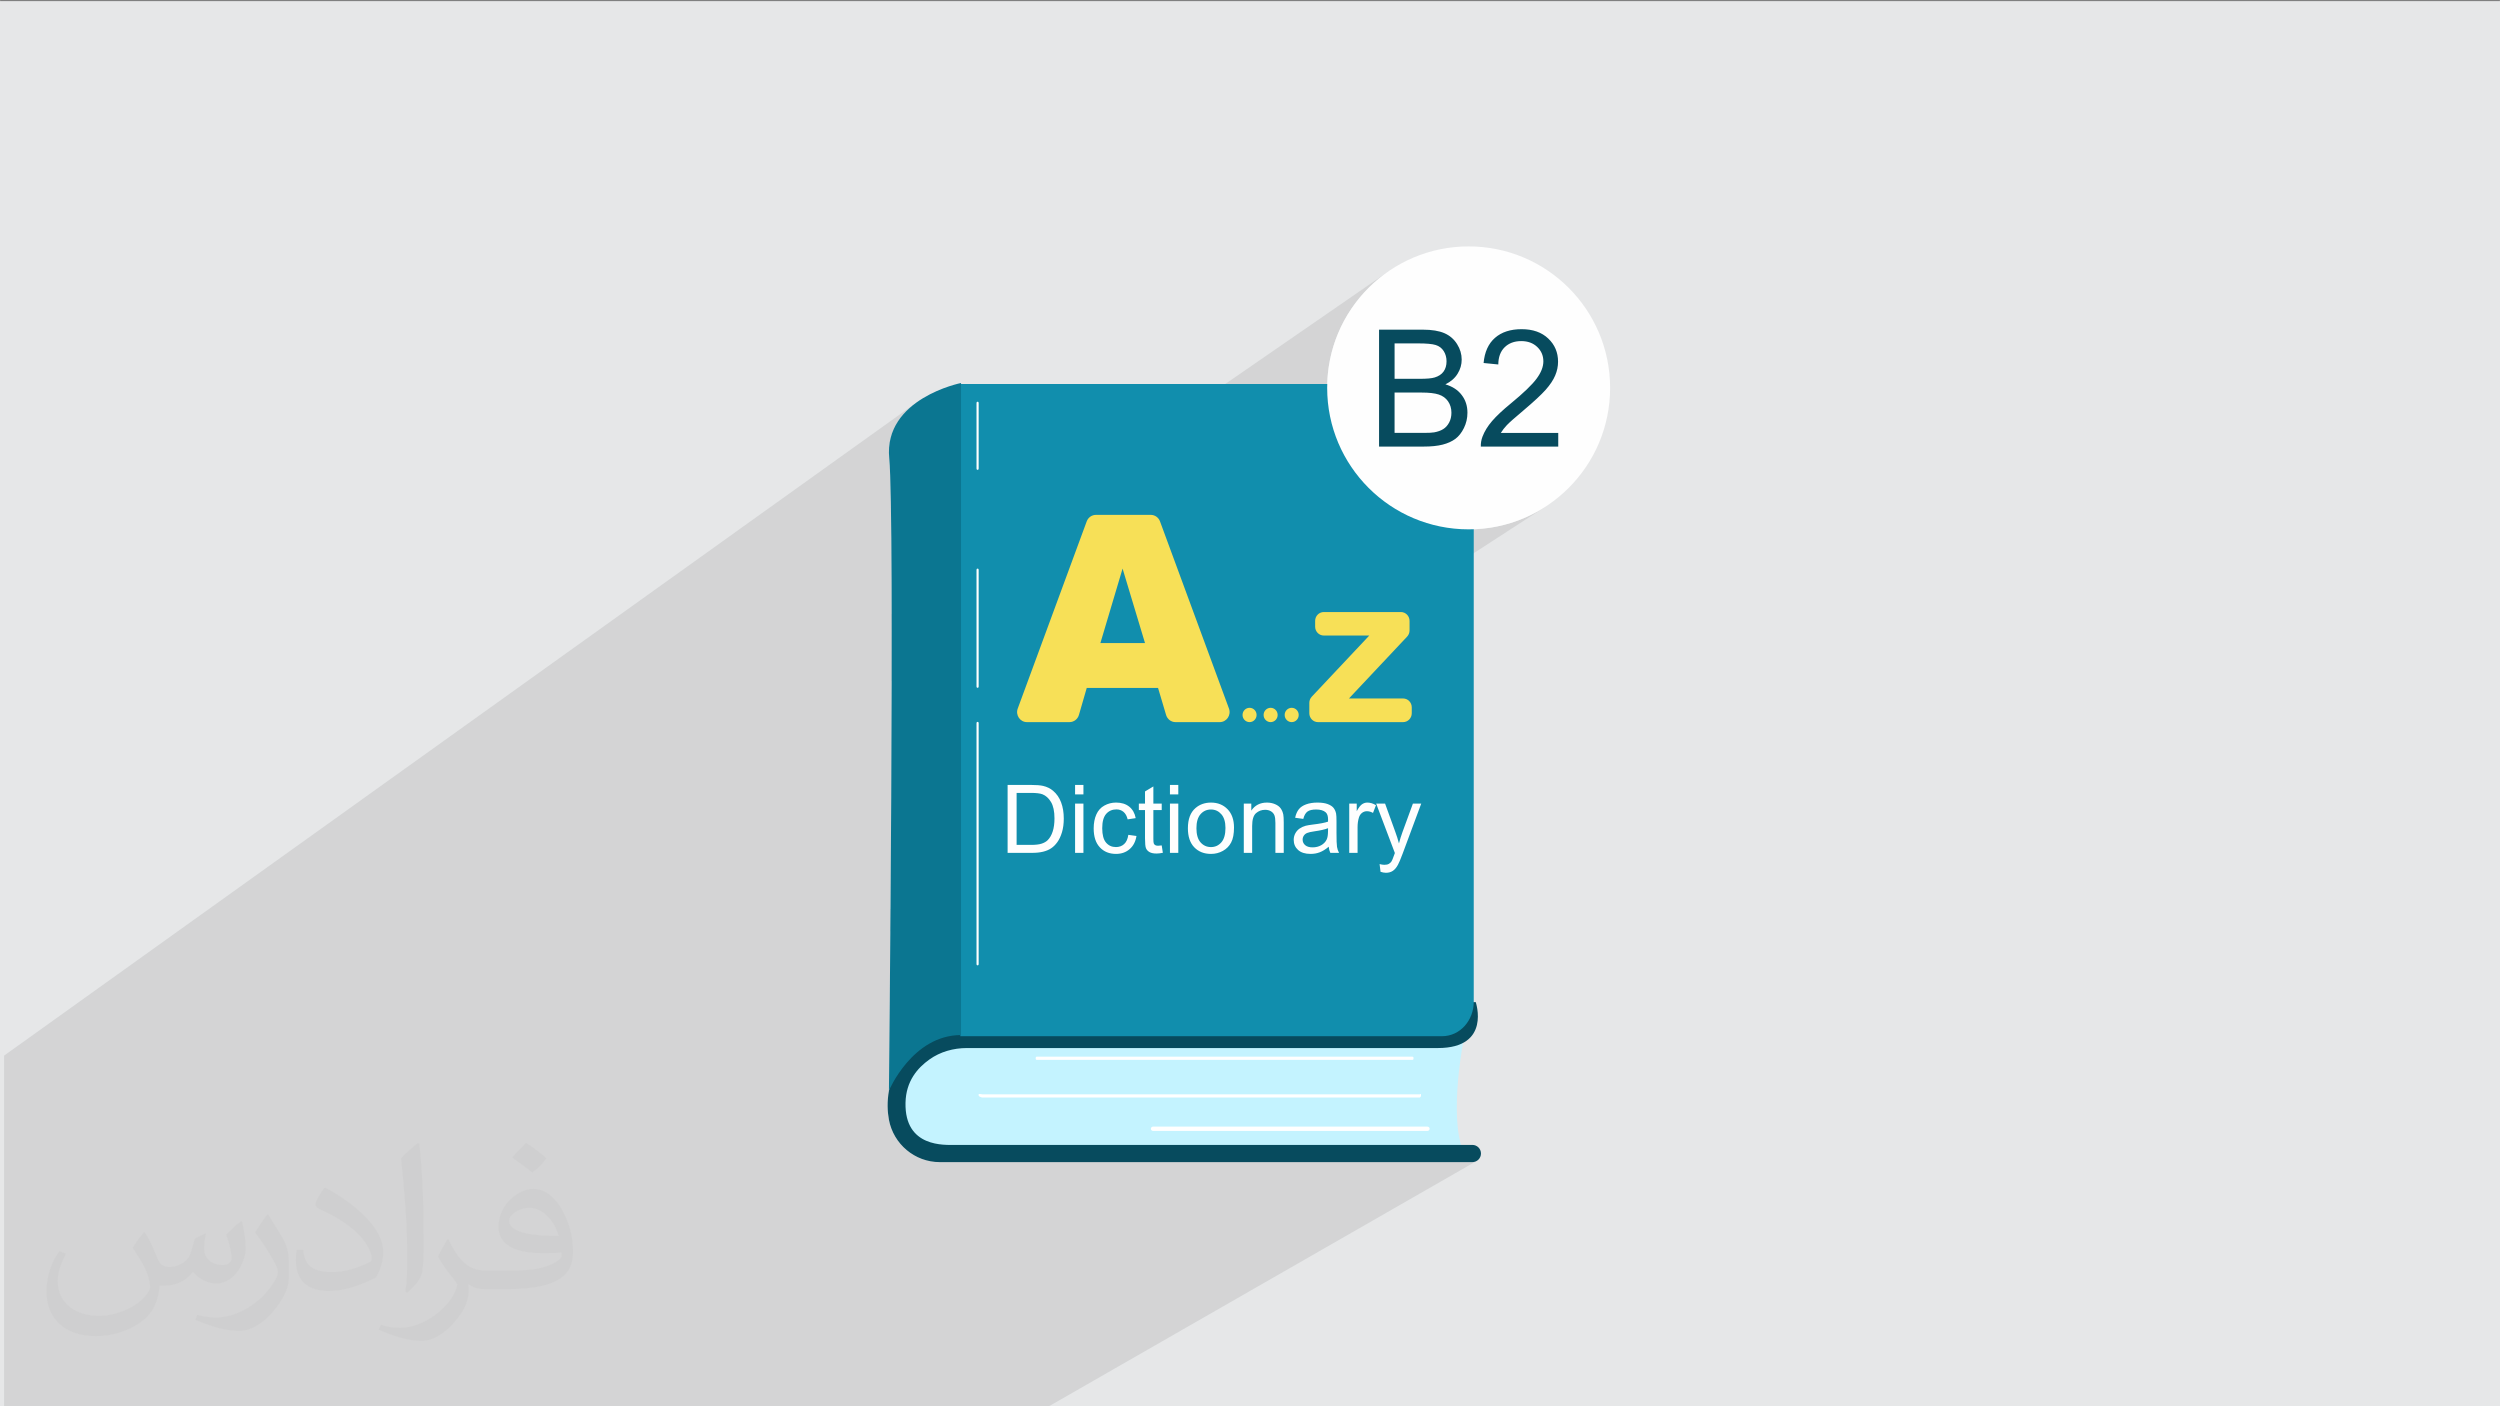 <?xml version="1.0" encoding="UTF-8"?>
<!DOCTYPE svg PUBLIC "-//W3C//DTD SVG 1.1//EN" "http://www.w3.org/Graphics/SVG/1.1/DTD/svg11.dtd">
<!-- Creator: CorelDRAW -->
<svg xmlns="http://www.w3.org/2000/svg" xml:space="preserve" width="3.703in" height="2.083in" version="1.1" style="shape-rendering:geometricPrecision; text-rendering:geometricPrecision; image-rendering:optimizeQuality; fill-rule:evenodd; clip-rule:evenodd"
viewBox="0 0 3703.33 2083.33"
 xmlns:xlink="http://www.w3.org/1999/xlink"
 xmlns:xodm="http://www.corel.com/coreldraw/odm/2003">
 <rect x="0" y="0" width="3703.33" height="2083.33" fill="#808080" stroke="none"/>
 <defs>
  <style type="text/css">
   <![CDATA[
    .fil0 {fill:#E6E7E8}
    .fil10 {fill:#FEFEFE}
    .fil9 {fill:#FEFEFE;fill-rule:nonzero}
    .fil4 {fill:#074B5E;fill-rule:nonzero}
    .fil6 {fill:#0B7691;fill-rule:nonzero}
    .fil5 {fill:#118EAD;fill-rule:nonzero}
    .fil3 {fill:#C4F3FF;fill-rule:nonzero}
    .fil8 {fill:#F7E057;fill-rule:nonzero}
    .fil7 {fill:white;fill-rule:nonzero}
    .fil2 {fill:#373435;fill-opacity:0.031}
    .fil1 {fill:#373435;fill-opacity:0.102}
   ]]>
  </style>
 </defs>
 <g id="Layer_x0020_1">
  <polygon class="fil0" points="-4.17,1.67 3704.16,1.67 3704.16,2085 -4.17,2085 "/>
  <polygon class="fil1" points="1553.75,2083.33 1550.58,2083.33 802.73,2083.33 635.91,2083.33 571.76,2083.33 571.55,2083.33 571.43,2083.33 233.8,2083.33 188.16,2083.33 5.97,2083.33 5.97,1904.43 5.97,1817.38 5.97,1611.16 5.97,1563.78 1356.95,596.73 1347.13,604.65 1338.11,613.74 1330.24,624.06 1323.87,635.67 1319.34,648.62 1317,662.99 1317.21,678.83 1317.96,689.31 1318.61,703.95 1319.17,722.45 1319.64,744.52 1320.02,769.86 1320.33,798.19 1320.56,829.2 1320.73,862.59 1320.83,898.09 1320.85,909.89 2060.06,399.71 2051.92,405.38 2044.07,411.42 2036.51,417.81 2029.27,424.55 2022.35,431.62 2015.78,439 2009.54,446.7 2003.68,454.69 1998.18,462.95 1993.07,471.49 1988.37,480.28 1984.07,489.32 1980.2,498.59 1976.78,508.07 1973.79,517.77 1971.27,527.65 1969.23,537.72 1967.67,547.96 1966.61,558.35 1966.07,568.89 1320.81,1008.54 1320.81,1014.21 1320.7,1055.15 1320.56,1096.71 1320.39,1138.6 1320.18,1180.52 1319.94,1222.19 1319.69,1263.3 1319.43,1303.56 1319.15,1342.68 1319.11,1346.76 2183.13,784.05 2193.59,783.42 2203.9,782.29 2214.05,780.66 2224.04,778.55 2233.84,775.98 2243.46,772.95 2252.86,769.47 2262.05,765.57 2271.01,761.24 2279.72,756.52 2288.19,751.39 1318.87,1379.84 1318.86,1380.37 1318.58,1416.31 1318.3,1450.24 1318.03,1481.85 1317.77,1510.83 1317.53,1536.91 1317.31,1559.79 1317.13,1579.17 1316.97,1594.75 1316.86,1606.24 1316.78,1613.35 1316.76,1615.7 1316.81,1615.67 1316.76,1615.93 1315.86,1621.8 1315.26,1627.54 1314.92,1633.15 1314.84,1638.61 1315,1643.92 1315.38,1649.06 1315.97,1654.02 1316.75,1658.79 1318.31,1665.46 1320.41,1671.88 1323.05,1678.03 1326.18,1683.88 1329.78,1689.4 1333.81,1694.57 1338.26,1699.38 1343.09,1703.78 1348.28,1707.76 1353.78,1711.29 1359.58,1714.35 1365.65,1716.9 1371.95,1718.94 1378.46,1720.42 1385.15,1721.33 1391.98,1721.63 2181.07,1721.63 2183.64,1721.37 2186.04,1720.63 2188.21,1719.46 "/>
  <path class="fil2" d="M214.37 1825.52c7.08,10.73 11.67,21.04 16.15,32.5 3.33,6.67 5.1,18.96 20.73,18.96 4.58,0 11.15,-1.35 16.98,-4.58 6.56,-3.44 11.56,-8.65 14.17,-16.56l6.25 -21.04 15.21 -7.5 1.04 1.04c-2.08,7.92 -2.6,15.52 -2.6,21.46 0,17.6 15.21,24.27 27.29,24.27 7.08,0 13.44,-3.44 13.44,-9.9 0,-8.33 -3.54,-22.5 -8.13,-35.21 7.08,-7.08 14.17,-14.17 22.29,-19.9l1.25 0.63c3.54,15 5.52,29.79 5.52,39.69 0,9.69 -4.27,20.42 -7.81,27.4 -7.29,13.75 -20.21,24.69 -35.83,24.69 -11.87,0 -25.1,-5.94 -34.17,-16.98l-0.52 0c-8.54,10.63 -21.77,20.21 -42.92,20.21l-6.56 0c-1.04,13.96 -4.06,23.85 -8.65,32.71 -12.6,24.58 -50,41.98 -85.21,41.98 -48.96,0 -73.54,-28.23 -73.54,-65.83 0,-23.23 7.6,-44.79 19.27,-60.1l9.58 3.96c-7.29,13.96 -12.19,27.08 -12.19,40 0,35.21 28.65,51.98 61.67,51.98 30.63,0 68.54,-19.48 75.42,-42.08 -2.6,-24.69 -11.87,-36.25 -26.04,-58.75 4.27,-7.5 9.79,-15 16.67,-23.02l1.25 0 0 0 0 0 0 0zm564.69 -132.5c10.31,6.46 20.42,14.06 30.31,22.81 -5.52,7.81 -12.4,14.9 -20.94,21.15 -9.9,-8.02 -19.79,-14.9 -29.9,-22.19 6.87,-7.71 13.65,-15.1 20.52,-21.77l0 0 0 0 0 0 0 0zm5.31 96.25c-16.67,0 -30.31,10.94 -30.31,19.06 0,17.4 33.33,22.81 73.23,22.6 -5,-20.42 -22.5,-41.67 -42.92,-41.67zm-37.4 93.13c21.67,0 40.63,-0.63 55.1,-4.27 16.15,-4.06 29.79,-12.19 29.79,-17.81 0,-1.46 0,-3.23 -0.52,-4.69 -9.06,0.83 -19.48,0.83 -28.54,0.83 -29.37,0 -51.87,-6.67 -60.73,-23.13 -2.19,-4.58 -3.75,-9.69 -3.75,-15.52 0,-15.94 6.87,-31.46 18.96,-42.19 10.1,-8.85 21.25,-14.37 32.6,-14.37 20.52,0 36.87,16.46 48.33,42.4 6.25,14.17 10.52,30.52 10.52,51.15 0,13.75 -3.75,25.31 -12.29,33.85 -15.94,15.42 -45.31,21.25 -90.31,21.25l-20.42 0 0 0 -5.31 0c-11.15,0 -19.17,-1.98 -25.52,-6.87l-1.04 0c0.31,2.6 0.52,5.1 0.52,7.5 0,10.1 -3.33,23.02 -10.1,33.33 -20,29.69 -41.67,42.6 -60.42,42.6 -18.96,0 -42.19,-7.29 -63.13,-16.77l3.75 -7.29c6.77,2.81 16.15,4.69 29.06,4.69 33.85,0 78.33,-32.5 83.85,-64.27 -1.25,-2.6 -3.54,-6.04 -6.77,-9.69 -9.9,-11.77 -16.15,-21.56 -21.98,-31.87 5,-9.9 9.58,-17.81 13.85,-25l1.77 -0.21c14.48,29.48 27.6,46.35 56.87,46.35l4.58 0 0 0 21.25 0 0 0 0 0 0 0 0 -0zm-146.67 31.15c2.5,-13.54 2.71,-28.75 2.71,-42.92l0 -21.04c0,-39.27 -5,-96.35 -9.06,-133.54 7.08,-7.6 16.98,-16.56 24.79,-22.6l2.29 0.63c5.31,46.77 6.56,100.94 6.56,151.04 0,13.13 -0.52,25.94 -1.77,35.31 -0.73,11.87 -7.6,20.83 -22.29,34.58l-3.23 -1.46zm-150.94 -61.98c0.73,18.44 9.79,32.92 41.46,32.92 19.69,0 36.35,-5.1 54.79,-13.85 3.33,-1.46 5.1,-3.44 5.1,-5.1 0,-11.56 -8.85,-26.87 -23.75,-40.83 -14.48,-13.13 -33.65,-24.69 -51.56,-32.4 -6.15,-2.6 -8.13,-5.31 -8.13,-7.92 0,-5.31 7.08,-16.46 12.92,-24.48l1.98 -0.21c20.52,10.73 43.44,26.67 60.42,44.37 15.42,16.35 25,32.92 25,50.94 0,13.33 -4.06,25.83 -10.63,37.5 -22.5,11.35 -46.46,20 -70.21,20 -28.85,0 -48.54,-13.54 -48.54,-45.31 0,-3.44 0,-8.75 1.25,-15.63l9.9 0 0 0 0 0 0 0 0 0zm-52.19 -52.4l17.92 28.96c6.56,10.73 12.71,22.4 12.71,40.83l0 23.54c0,19.06 -12.19,39.48 -31.87,59.69 -15.42,13.65 -29.06,19.48 -41.67,19.48 -18.75,0 -40.21,-5.83 -65,-16.46l2.81 -7.29c7.81,2.08 16.87,3.85 28.02,3.85 35.63,-0.21 72.08,-26.25 88.75,-58.02 1.98,-3.65 2.71,-7.08 2.71,-9.48 0,-3.65 -1.98,-7.71 -3.54,-11.35 -9.06,-17.08 -19.17,-32.71 -30.31,-47.19 5.83,-9.17 11.67,-18.02 18.02,-26.77l1.46 0.21 0 0 0 0 0 0 0 -0z"/>
  <g id="_1883526697104">
   <path class="fil3" d="M1328.91 1639.77c0,0 -15.96,-110.65 108.52,-119.15 124.47,-8.52 731.94,12.76 731.94,12.76 0,0 -25.54,123.41 0,176.6 -117.04,-1.07 -793.65,0 -793.65,0 0,0 -50.78,-24.38 -46.81,-70.22z"/>
   <path class="fil4" d="M2181.07 1696.12c-99.81,0 -751.57,0 -765.98,0 -15.6,0 -75.18,4.23 -73.76,-62.44 0.69,-32.04 17.75,-51.54 35.3,-64.06 16.26,-11.6 35.76,-17.01 55.73,-17.01 102.21,0 626.02,0 697.66,0 79.43,0 56.02,-68.16 56.02,-68.16l-0.7 0.15 -746.13 -0.99c0,0 -110.64,65.5 -122.44,132.3 -2.79,15.8 -2.33,30.41 -0.01,42.86 6.75,36.19 38.42,62.84 75.23,62.84l789.08 0c7.05,0 12.78,-5.71 12.78,-12.76 0,-7.05 -5.72,-12.75 -12.78,-12.75z"/>
   <path class="fil5" d="M2136.01 568.89l-713.41 0 0 966.19 713.41 0c27.24,0 47.12,-23.78 47.12,-51.02l0 -867.35c0,-27.25 -19.89,-47.82 -47.12,-47.82z"/>
   <path class="fil6" d="M1423.6 567.39c0,0 -114.9,22.89 -106.39,111.44 8.51,88.56 -0.45,936.96 -0.45,936.96 0,0 34.5,-82.41 106.84,-82.41 0,-182.99 0,-965.99 0,-965.99z"/>
   <path class="fil7" d="M2093.85 1568.57c0,0.88 -0.71,1.59 -1.59,1.59l-556.45 0c-0.88,0 -1.59,-0.71 -1.59,-1.59l0 -1.59c0,-0.88 0.72,-1.59 1.59,-1.59l556.45 0c0.88,0 1.59,0.71 1.59,1.59l0 1.59z"/>
   <path class="fil7" d="M2105 1623.32c0,0.88 -1.16,2.65 -2.19,2.65l-647.65 0c-1.02,0 -5.46,-1.77 -5.46,-2.65l0 -2.36c0,-0.89 4.44,0.22 5.46,0.22l647.65 0c1.03,0 2.19,-1.11 2.19,-0.22l0 2.36z"/>
   <path class="fil7" d="M2117.77 1672.2c0,1.76 -1.44,3.19 -3.2,3.19l-406.57 0c-1.76,0 -3.19,-1.43 -3.19,-3.19 0,-1.76 1.43,-3.19 3.19,-3.19l406.57 0c1.76,0 3.2,1.43 3.2,3.19z"/>
   <path class="fil7" d="M1448.11 1430.12c-1.39,0 -1.59,-1.13 -1.59,-2.52l0 -355.68c0,-1.4 0.2,-2.52 1.59,-2.52 1.39,0 1.59,1.12 1.59,2.52l0 355.68c0,1.4 -0.2,2.52 -1.59,2.52z"/>
   <path class="fil7" d="M1448.11 1018.94c-1.39,0 -1.59,-1.13 -1.59,-2.52l0 -171.54c0,-1.39 0.2,-2.52 1.59,-2.52 1.39,0 1.59,1.13 1.59,2.52l0 171.54c0,1.39 -0.2,2.52 -1.59,2.52z"/>
   <path class="fil7" d="M1448.11 696.04c-1.39,0 -1.59,-1.13 -1.59,-2.53l0 -95.86c0,-1.39 0.2,-2.52 1.59,-2.52 1.39,0 1.59,1.13 1.59,2.52l0 95.86c0,1.4 -0.2,2.53 -1.59,2.53z"/>
   <g>
    <g>
     <path class="fil8" d="M1696.13 952.7l-33.23 -110.37 -32.88 110.37 66.11 0zm19.3 66.39l-105.61 0 -11.58 40.01c-1.83,6.33 -7.54,10.68 -14.01,10.68l-62.98 0c-10.2,0 -17.26,-10.4 -13.67,-20.14l102.18 -277.25c2.14,-5.81 7.59,-9.65 13.67,-9.65l81.25 0c6.08,0 11.53,3.84 13.67,9.65l102.15 277.25c3.59,9.74 -3.47,20.14 -13.67,20.14l-65.49 0c-6.44,0 -12.11,-4.3 -13.98,-10.58l-11.92 -40.11z"/>
     <path class="fil8" d="M1961.03 906.69l114.13 0c7.11,0 12.87,5.87 12.87,13.12l0 14.2c0,3.38 -1.29,6.64 -3.59,9.08l-86.19 91.65 80.19 0c7.1,0 12.86,5.88 12.86,13.12l0 8.81c0,7.24 -5.76,13.12 -12.86,13.12l-126.02 0c-7.11,0 -12.87,-5.88 -12.87,-13.12l0 -15.43c0,-3.39 1.28,-6.64 3.57,-9.08l85.26 -90.65 -67.35 0c-7.1,0 -12.86,-5.88 -12.86,-13.12l0 -8.58c0,-7.25 5.76,-13.12 12.86,-13.12z"/>
     <path class="fil8" d="M1861.43 1059.17c0,5.86 -4.67,10.61 -10.41,10.61 -5.74,0 -10.4,-4.75 -10.4,-10.61 0,-5.85 4.66,-10.6 10.4,-10.6 5.74,0 10.41,4.75 10.41,10.6z"/>
     <path class="fil8" d="M1892.63 1059.17c0,5.86 -4.67,10.61 -10.41,10.61 -5.74,0 -10.41,-4.75 -10.41,-10.61 0,-5.85 4.67,-10.6 10.41,-10.6 5.74,0 10.41,4.75 10.41,10.6z"/>
     <path class="fil8" d="M1923.83 1059.17c0,5.86 -4.65,10.61 -10.4,10.61 -5.75,0 -10.41,-4.75 -10.41,-10.61 0,-5.85 4.66,-10.6 10.41,-10.6 5.74,0 10.4,4.75 10.4,10.6z"/>
    </g>
    <path class="fil9" d="M1492.58 1263.46l0 -100.63 34.67 0c7.82,0 13.8,0.47 17.92,1.43 5.76,1.34 10.69,3.75 14.76,7.22 5.32,4.5 9.28,10.21 11.9,17.19 2.65,6.98 3.96,14.97 3.96,23.94 0,7.64 -0.89,14.41 -2.67,20.31 -1.78,5.9 -4.08,10.8 -6.87,14.66 -2.81,3.87 -5.85,6.91 -9.18,9.11 -3.3,2.22 -7.31,3.91 -11.99,5.06 -4.71,1.15 -10.1,1.71 -16.19,1.71l-36.31 0zm13.35 -11.8l21.46 0c6.63,0 11.83,-0.61 15.6,-1.85 3.77,-1.24 6.77,-2.98 9.02,-5.22 3.14,-3.17 5.6,-7.43 7.35,-12.77 1.76,-5.34 2.65,-11.81 2.65,-19.42 0,-10.54 -1.73,-18.65 -5.18,-24.32 -3.44,-5.67 -7.63,-9.46 -12.58,-11.38 -3.56,-1.38 -9.3,-2.06 -17.22,-2.06l-21.11 0 0 77.02zm86.6 -74.78l0 -14.06 12.37 0 0 14.06 -12.37 0zm0 86.58l0 -72.94 12.37 0 0 72.94 -12.37 0zm78.87 -26.7l12.09 1.69c-1.33,8.31 -4.71,14.8 -10.17,19.51 -5.46,4.71 -12.18,7.05 -20.13,7.05 -9.95,0 -17.96,-3.26 -24.01,-9.77 -6.07,-6.51 -9.09,-15.83 -9.09,-27.97 0,-7.87 1.31,-14.74 3.91,-20.64 2.6,-5.88 6.56,-10.31 11.9,-13.24 5.32,-2.95 11.11,-4.43 17.38,-4.43 7.89,0 14.39,1.99 19.4,6 5.04,4 8.27,9.7 9.67,17.05l-11.94 1.83c-1.15,-4.89 -3.17,-8.57 -6.09,-11.06 -2.91,-2.46 -6.42,-3.7 -10.54,-3.7 -6.23,0 -11.29,2.22 -15.2,6.68 -3.89,4.47 -5.83,11.5 -5.83,21.15 0,9.8 1.87,16.89 5.62,21.32 3.77,4.43 8.67,6.65 14.69,6.65 4.87,0 8.93,-1.48 12.16,-4.45 3.26,-2.95 5.31,-7.52 6.19,-13.68zm49.47 15.67l1.69 10.92c-3.46,0.72 -6.58,1.1 -9.3,1.1 -4.47,0 -7.94,-0.7 -10.43,-2.13 -2.46,-1.43 -4.19,-3.28 -5.2,-5.6 -1.01,-2.32 -1.5,-7.19 -1.5,-14.62l0 -42.02 -9.14 0 0 -9.56 9.14 0 0 -18.04 12.37 -7.43 0 25.46 12.37 0 0 9.56 -12.37 0 0 42.73c0,3.54 0.21,5.81 0.66,6.81 0.42,1.01 1.13,1.8 2.11,2.41 0.98,0.59 2.39,0.89 4.22,0.89 1.36,0 3.17,-0.17 5.39,-0.49zm12.2 -75.55l0 -14.06 12.37 0 0 14.06 -12.37 0zm0 86.58l0 -72.94 12.37 0 0 72.94 -12.37 0zm26.59 -36.47c0,-13.47 3.75,-23.45 11.27,-29.94 6.26,-5.39 13.91,-8.08 22.93,-8.08 10,0 18.2,3.28 24.57,9.84 6.35,6.54 9.54,15.6 9.54,27.15 0,9.37 -1.41,16.73 -4.22,22.09 -2.81,5.37 -6.91,9.54 -12.3,12.51 -5.36,2.97 -11.24,4.45 -17.59,4.45 -10.21,0 -18.46,-3.26 -24.76,-9.79 -6.3,-6.54 -9.44,-15.95 -9.44,-28.23zm12.65 0.02c0,9.32 2.04,16.3 6.11,20.92 4.1,4.64 9.23,6.96 15.44,6.96 6.14,0 11.24,-2.32 15.34,-6.98 4.07,-4.67 6.11,-11.76 6.11,-21.3 0,-9 -2.06,-15.81 -6.16,-20.43 -4.1,-4.64 -9.2,-6.96 -15.3,-6.96 -6.21,0 -11.34,2.3 -15.44,6.91 -4.07,4.61 -6.11,11.57 -6.11,20.87zm70.16 36.45l0 -72.94 11.11 0 0 10.35c5.34,-7.94 13.07,-11.9 23.17,-11.9 4.41,0 8.43,0.8 12.11,2.37 3.68,1.57 6.44,3.66 8.27,6.21 1.83,2.56 3.12,5.6 3.84,9.11 0.44,2.3 0.68,6.3 0.68,12.02l0 44.79 -12.37 0 0 -44.32c0,-5.04 -0.47,-8.81 -1.43,-11.29 -0.96,-2.48 -2.67,-4.47 -5.11,-5.97 -2.44,-1.48 -5.32,-2.22 -8.59,-2.22 -5.25,0 -9.77,1.66 -13.59,5.01 -3.82,3.33 -5.72,9.67 -5.72,19l0 39.8 -12.37 0zm125.81 -9.13c-4.59,3.91 -9.02,6.65 -13.26,8.27 -4.24,1.62 -8.78,2.41 -13.66,2.41 -8.01,0 -14.17,-1.94 -18.48,-5.85 -4.31,-3.89 -6.46,-8.88 -6.46,-14.94 0,-3.56 0.82,-6.82 2.44,-9.77 1.64,-2.95 3.77,-5.29 6.39,-7.07 2.65,-1.78 5.6,-3.14 8.9,-4.06 2.44,-0.63 6.11,-1.24 11.01,-1.85 9.98,-1.17 17.36,-2.6 22.07,-4.24 0.05,-1.69 0.07,-2.76 0.07,-3.21 0,-5.01 -1.17,-8.55 -3.52,-10.61 -3.16,-2.79 -7.87,-4.17 -14.1,-4.17 -5.83,0 -10.14,1.03 -12.91,3.07 -2.79,2.04 -4.83,5.65 -6.16,10.85l-12.09 -1.69c1.1,-5.18 2.91,-9.37 5.43,-12.56 2.53,-3.19 6.19,-5.62 10.96,-7.35 4.76,-1.71 10.31,-2.58 16.58,-2.58 6.23,0 11.31,0.73 15.23,2.2 3.89,1.48 6.77,3.3 8.59,5.53 1.83,2.22 3.12,5.04 3.87,8.43 0.4,2.11 0.61,5.9 0.61,11.36l0 16.4c0,11.45 0.26,18.69 0.77,21.76 0.49,3.07 1.52,6 3.02,8.81l-12.93 0c-1.24,-2.6 -2.04,-5.65 -2.39,-9.13zm-0.98 -27.41c-4.5,1.83 -11.24,3.37 -20.24,4.64 -5.11,0.72 -8.72,1.54 -10.82,2.46 -2.11,0.91 -3.72,2.25 -4.87,3.98 -1.15,1.76 -1.73,3.7 -1.73,5.85 0,3.26 1.24,6 3.75,8.18 2.51,2.18 6.16,3.28 10.96,3.28 4.75,0 8.99,-1.03 12.72,-3.12 3.7,-2.06 6.44,-4.89 8.17,-8.48 1.33,-2.79 1.99,-6.89 1.99,-12.3l0.07 -4.5zm31.37 36.54l0 -72.94 11.1 0 0 11.17c2.83,-5.18 5.46,-8.59 7.87,-10.24 2.41,-1.66 5.06,-2.48 7.94,-2.48 4.17,0 8.41,1.31 12.72,3.91l-4.41 11.41c-3,-1.69 -6,-2.53 -8.99,-2.53 -2.7,0 -5.11,0.82 -7.24,2.44 -2.13,1.62 -3.65,3.87 -4.57,6.75 -1.38,4.38 -2.06,9.18 -2.06,14.41l0 38.11 -12.37 0zm46.38 28.04l-1.41 -11.43c2.72,0.72 5.06,1.1 7.07,1.1 2.77,0 4.97,-0.47 6.61,-1.38 1.67,-0.92 3.02,-2.2 4.08,-3.84 0.77,-1.24 2.04,-4.31 3.77,-9.23 0.23,-0.68 0.58,-1.69 1.1,-3.02l-27.69 -73.18 13.21 0 15.23 42.12c1.99,5.32 3.75,10.94 5.31,16.84 1.43,-5.55 3.12,-11.03 5.08,-16.42l15.56 -42.54 12.35 0 -27.57 74.21c-2.98,7.99 -5.3,13.47 -6.96,16.49 -2.2,4.06 -4.73,7.03 -7.57,8.93 -2.86,1.9 -6.26,2.83 -10.19,2.83 -2.39,0 -5.06,-0.49 -7.99,-1.47z"/>
   </g>
   <g>
    <circle class="fil10" cx="2175.57" cy="574.62" r="209.58"/>
    <path class="fil4" d="M2042.85 661.6l0 -173.22 65 0c13.22,0 23.85,1.76 31.85,5.22 8,3.51 14.24,8.92 18.77,16.22 4.57,7.26 6.8,14.89 6.8,22.89 0,7.35 -1.99,14.33 -6.01,20.85 -3.98,6.56 -10.03,11.83 -18.12,15.85 10.49,3.1 18.54,8.32 24.13,15.76 5.69,7.35 8.51,16.13 8.51,26.21 0,8.14 -1.76,15.67 -5.18,22.65 -3.42,6.98 -7.67,12.34 -12.71,16.13 -5.04,3.74 -11.37,6.61 -18.96,8.55 -7.63,1.94 -16.92,2.87 -27.97,2.87l-66.11 0 0 0zm22.98 -100.41l37.5 0c10.17,0 17.43,-0.65 21.87,-1.99 5.82,-1.76 10.22,-4.62 13.18,-8.69 2.91,-4.02 4.44,-9.06 4.44,-15.17 0,-5.73 -1.39,-10.81 -4.16,-15.21 -2.78,-4.39 -6.7,-7.39 -11.83,-9.01 -5.08,-1.62 -13.91,-2.41 -26.3,-2.41l-34.67 0 0 52.47 -0 0zm0 80.12l43.18 0c7.39,0 12.62,-0.28 15.63,-0.83 5.27,-0.97 9.66,-2.54 13.22,-4.76 3.56,-2.17 6.47,-5.41 8.78,-9.66 2.26,-4.2 3.42,-9.11 3.42,-14.65 0,-6.47 -1.67,-12.07 -4.99,-16.87 -3.33,-4.81 -7.91,-8.14 -13.82,-10.08 -5.83,-1.94 -14.29,-2.91 -25.33,-2.91l-40.08 0 0 59.77 0 0zm242.48 0l0 20.3 -114.7 0c-0.19,-5.09 0.69,-10.03 2.5,-14.8 2.96,-7.77 7.68,-15.49 14.15,-23.02 6.47,-7.54 15.76,-16.23 27.83,-26.12 18.77,-15.44 31.48,-27.65 38.14,-36.7 6.7,-9.02 10.03,-17.57 10.03,-25.66 0,-8.41 -3.01,-15.53 -9.06,-21.31 -6.06,-5.78 -13.96,-8.69 -23.67,-8.69 -10.26,0 -18.49,3.1 -24.69,9.2 -6.15,6.1 -9.24,14.56 -9.34,25.43l-21.77 -2.17c1.48,-16.32 7.12,-28.71 16.87,-37.26 9.8,-8.55 22.93,-12.85 39.39,-12.85 16.64,0 29.82,4.62 39.53,13.87 9.71,9.2 14.52,20.67 14.52,34.3 0,6.93 -1.39,13.73 -4.25,20.43 -2.82,6.75 -7.54,13.78 -14.1,21.22 -6.61,7.4 -17.57,17.57 -32.82,30.47 -12.76,10.72 -20.99,17.98 -24.64,21.82 -3.61,3.83 -6.61,7.67 -8.97,11.56l85.06 0 0 0z"/>
   </g>
  </g>
 </g>
</svg>

